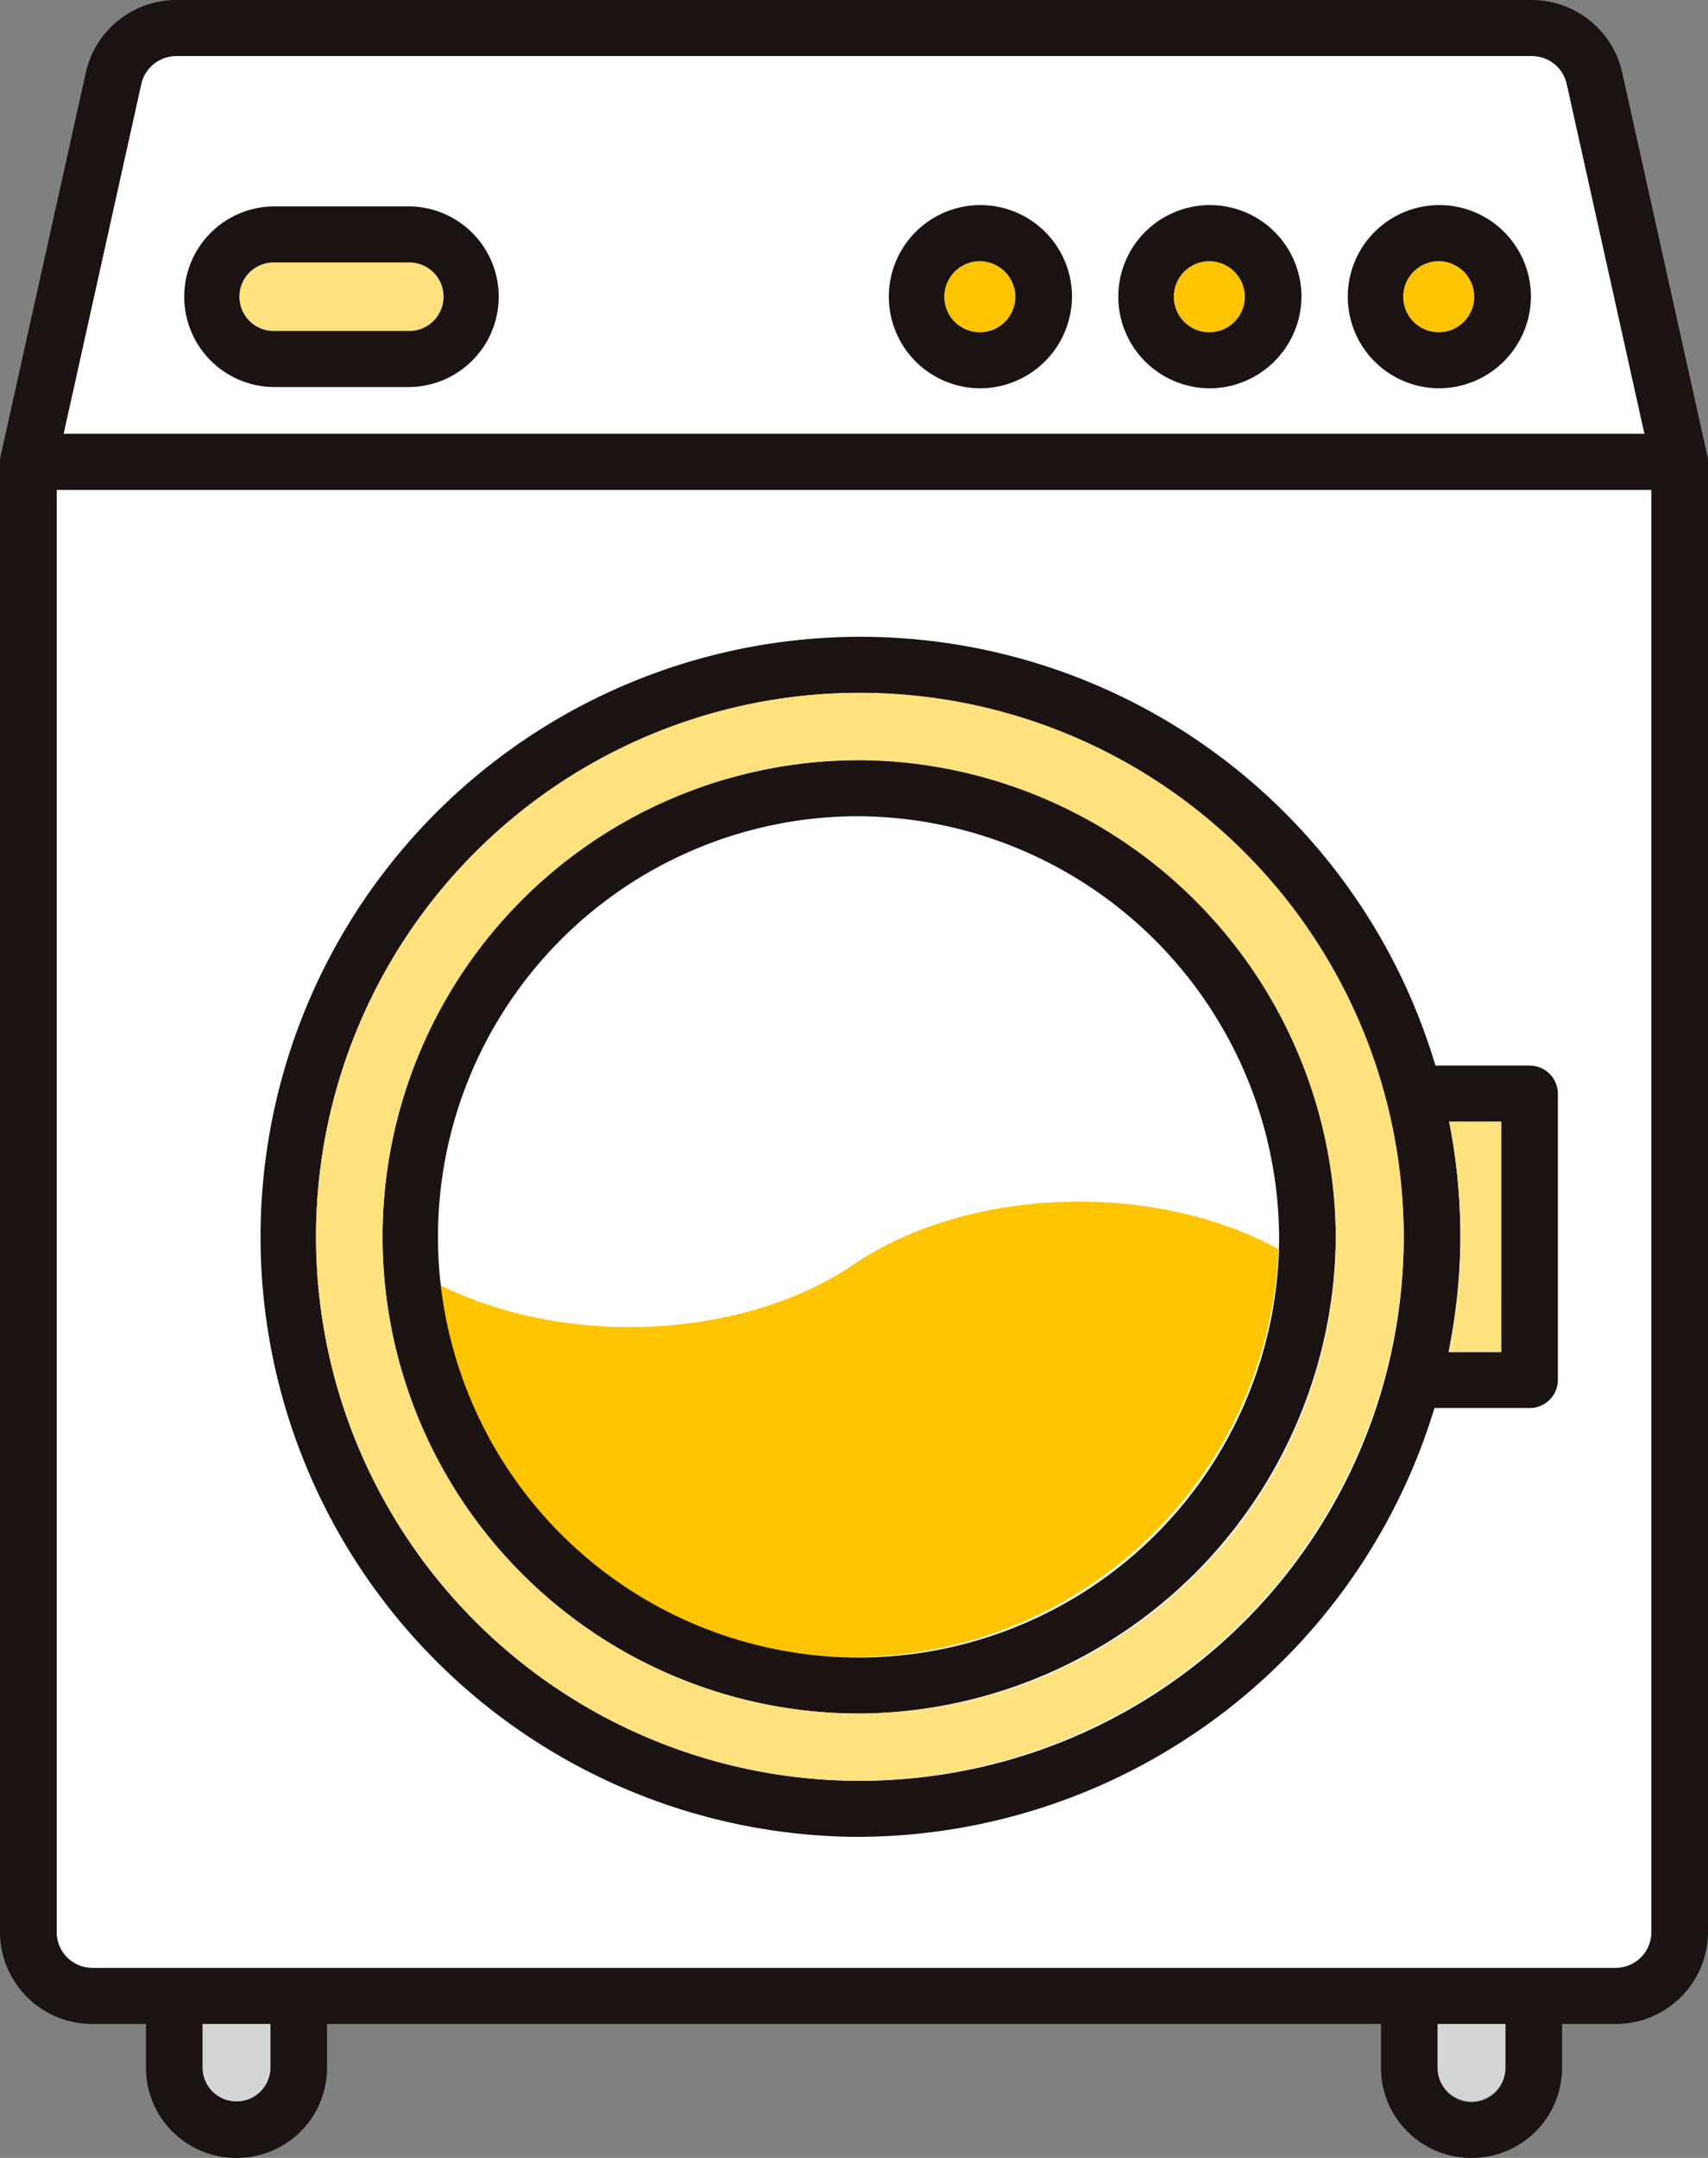 <svg id="Group_31" data-name="Group 31" xmlns="http://www.w3.org/2000/svg" xmlns:xlink="http://www.w3.org/1999/xlink" width="76" height="96" viewBox="0 0 76 96">
  <rect x="0" y="0" width="76" height="96" fill="#808080" stroke="none"/>
  <defs>
    <clipPath id="clip-path">
      <rect id="Rectangle_8" data-name="Rectangle 8" width="76" height="96" fill="none"/>
    </clipPath>
  </defs>
  <g id="Group_30" data-name="Group 30" clip-path="url(#clip-path)">
    <path id="Path_62" data-name="Path 62" d="M6.285,3.735A1.584,1.584,0,0,1,7.846,2.494H68.155a1.586,1.586,0,0,1,1.561,1.241L73.173,19.3H2.828Z" fill="#fff"/>
    <path id="Path_63" data-name="Path 63" d="M12.216,11.675a1.525,1.525,0,1,0,0,3.049h5.957a1.525,1.525,0,1,0,0-3.049Z" fill="#ffe17d"/>
    <path id="Path_64" data-name="Path 64" d="M43.582,11.618a1.581,1.581,0,1,0,1.6,1.581,1.591,1.591,0,0,0-1.6-1.581" fill="#ffc400"/>
    <path id="Path_65" data-name="Path 65" d="M53.792,11.618a1.581,1.581,0,1,0,1.6,1.581,1.591,1.591,0,0,0-1.6-1.581" fill="#ffc400"/>
    <path id="Path_66" data-name="Path 66" d="M64,11.618A1.581,1.581,0,1,0,65.6,13.2,1.591,1.591,0,0,0,64,11.618" fill="#ffc400"/>
    <path id="Path_67" data-name="Path 67" d="M71.882,87.549H4.119a1.591,1.591,0,0,1-1.6-1.581V21.791H73.48V85.968a1.591,1.591,0,0,1-1.6,1.581" fill="#fff"/>
    <path id="Path_68" data-name="Path 68" d="M38,56.247c5.144-3.48,13.346-3.705,18.888-.678.005-.183.028-.361.028-.545a18.916,18.916,0,1,0-37.73,1.938c5.541,2.986,13.693,2.75,18.814-.715" fill="#fff"/>
    <path id="Path_69" data-name="Path 69" d="M38,56.247c-5.121,3.465-13.273,3.7-18.814.715a18.92,18.92,0,0,0,37.7-1.393c-5.542-3.027-13.744-2.8-18.888.678" fill="#ffc400"/>
    <path id="Path_70" data-name="Path 70" d="M10.524,96a4.013,4.013,0,0,1-4.03-3.986V88.795a1.261,1.261,0,0,1,2.521,0v3.219a1.509,1.509,0,0,0,3.017,0V88.795a1.261,1.261,0,0,1,2.521,0v3.219A4.013,4.013,0,0,1,10.524,96" fill="#1a1311"/>
    <path id="Path_71" data-name="Path 71" d="M65.477,96a4.013,4.013,0,0,1-4.029-3.986V88.795a1.261,1.261,0,0,1,2.521,0v3.219a1.508,1.508,0,0,0,3.016,0V88.795a1.261,1.261,0,0,1,2.521,0v3.219A4.013,4.013,0,0,1,65.477,96" fill="#1a1311"/>
    <path id="Path_72" data-name="Path 72" d="M18.173,17.218H12.216a4.018,4.018,0,1,1,0-8.036h5.957a4.018,4.018,0,1,1,0,8.036m-5.957-5.543a1.525,1.525,0,1,0,0,3.049h5.957a1.525,1.525,0,1,0,0-3.049Z" fill="#1a1311"/>
    <path id="Path_73" data-name="Path 73" d="M38,81.716A26.694,26.694,0,1,1,64.982,55.024,26.869,26.869,0,0,1,38,81.716m0-50.891a24.2,24.2,0,1,0,24.462,24.2A24.359,24.359,0,0,0,38,30.825" fill="#1a1311"/>
    <path id="Path_74" data-name="Path 74" d="M38,76.23A21.208,21.208,0,1,1,59.437,55.023,21.348,21.348,0,0,1,38,76.23m0-39.919A18.714,18.714,0,1,0,56.916,55.023,18.836,18.836,0,0,0,38,36.311" fill="#1a1311"/>
    <path id="Path_75" data-name="Path 75" d="M68.056,62.639h-4.61a1.247,1.247,0,1,1,0-2.493H66.8V49.9h-3.35a1.247,1.247,0,1,1,0-2.494h4.61a1.253,1.253,0,0,1,1.26,1.247V61.392a1.253,1.253,0,0,1-1.26,1.247" fill="#1a1311"/>
    <path id="Path_76" data-name="Path 76" d="M43.582,17.274A4.075,4.075,0,1,1,47.7,13.2a4.1,4.1,0,0,1-4.119,4.075m0-5.655a1.581,1.581,0,1,0,1.6,1.58,1.591,1.591,0,0,0-1.6-1.58" fill="#1a1311"/>
    <path id="Path_77" data-name="Path 77" d="M53.792,17.274A4.075,4.075,0,1,1,57.911,13.2a4.1,4.1,0,0,1-4.119,4.075m0-5.655a1.581,1.581,0,1,0,1.6,1.58,1.591,1.591,0,0,0-1.6-1.58" fill="#1a1311"/>
    <path id="Path_78" data-name="Path 78" d="M64,17.274A4.075,4.075,0,1,1,68.121,13.2,4.1,4.1,0,0,1,64,17.274m0-5.655a1.581,1.581,0,1,0,1.6,1.58,1.591,1.591,0,0,0-1.6-1.58" fill="#1a1311"/>
    <path id="Path_79" data-name="Path 79" d="M71.882,90.041H4.119A4.1,4.1,0,0,1,0,85.967V20.545a1.21,1.21,0,0,1,.03-.268L3.825,3.2A4.131,4.131,0,0,1,7.846,0H68.155a4.133,4.133,0,0,1,4.021,3.2v0L75.97,20.277a1.152,1.152,0,0,1,.029.268V85.967a4.1,4.1,0,0,1-4.117,4.074M2.522,20.68V85.967a1.591,1.591,0,0,0,1.6,1.581H71.882a1.591,1.591,0,0,0,1.6-1.581V20.68L69.715,3.734a1.585,1.585,0,0,0-1.56-1.241H7.846a1.6,1.6,0,0,0-1.56,1.241Z" fill="#1a1311"/>
    <path id="Path_80" data-name="Path 80" d="M74.74,21.792H1.261a1.247,1.247,0,1,1,0-2.494H74.74a1.247,1.247,0,1,1,0,2.494" fill="#1a1311"/>
    <path id="Path_81" data-name="Path 81" d="M38,33.818A21.207,21.207,0,1,0,59.437,55.024,21.346,21.346,0,0,0,38,33.818m0,45.4a24.2,24.2,0,1,1,24.462-24.2A24.359,24.359,0,0,1,38,79.223" fill="#ffe17d"/>
    <path id="Path_82" data-name="Path 82" d="M66.795,60.146H64.479a26.3,26.3,0,0,0,0-10.244h2.317Z" fill="#ffe17d"/>
    <path id="Path_83" data-name="Path 83" d="M12.032,92.014a1.509,1.509,0,0,1-3.017,0V90.043h3.017Z" fill="#d4d5d5"/>
    <path id="Path_84" data-name="Path 84" d="M66.985,92.014a1.509,1.509,0,0,1-3.017,0V90.043h3.017Z" fill="#d4d5d5"/>
  </g>
</svg>
